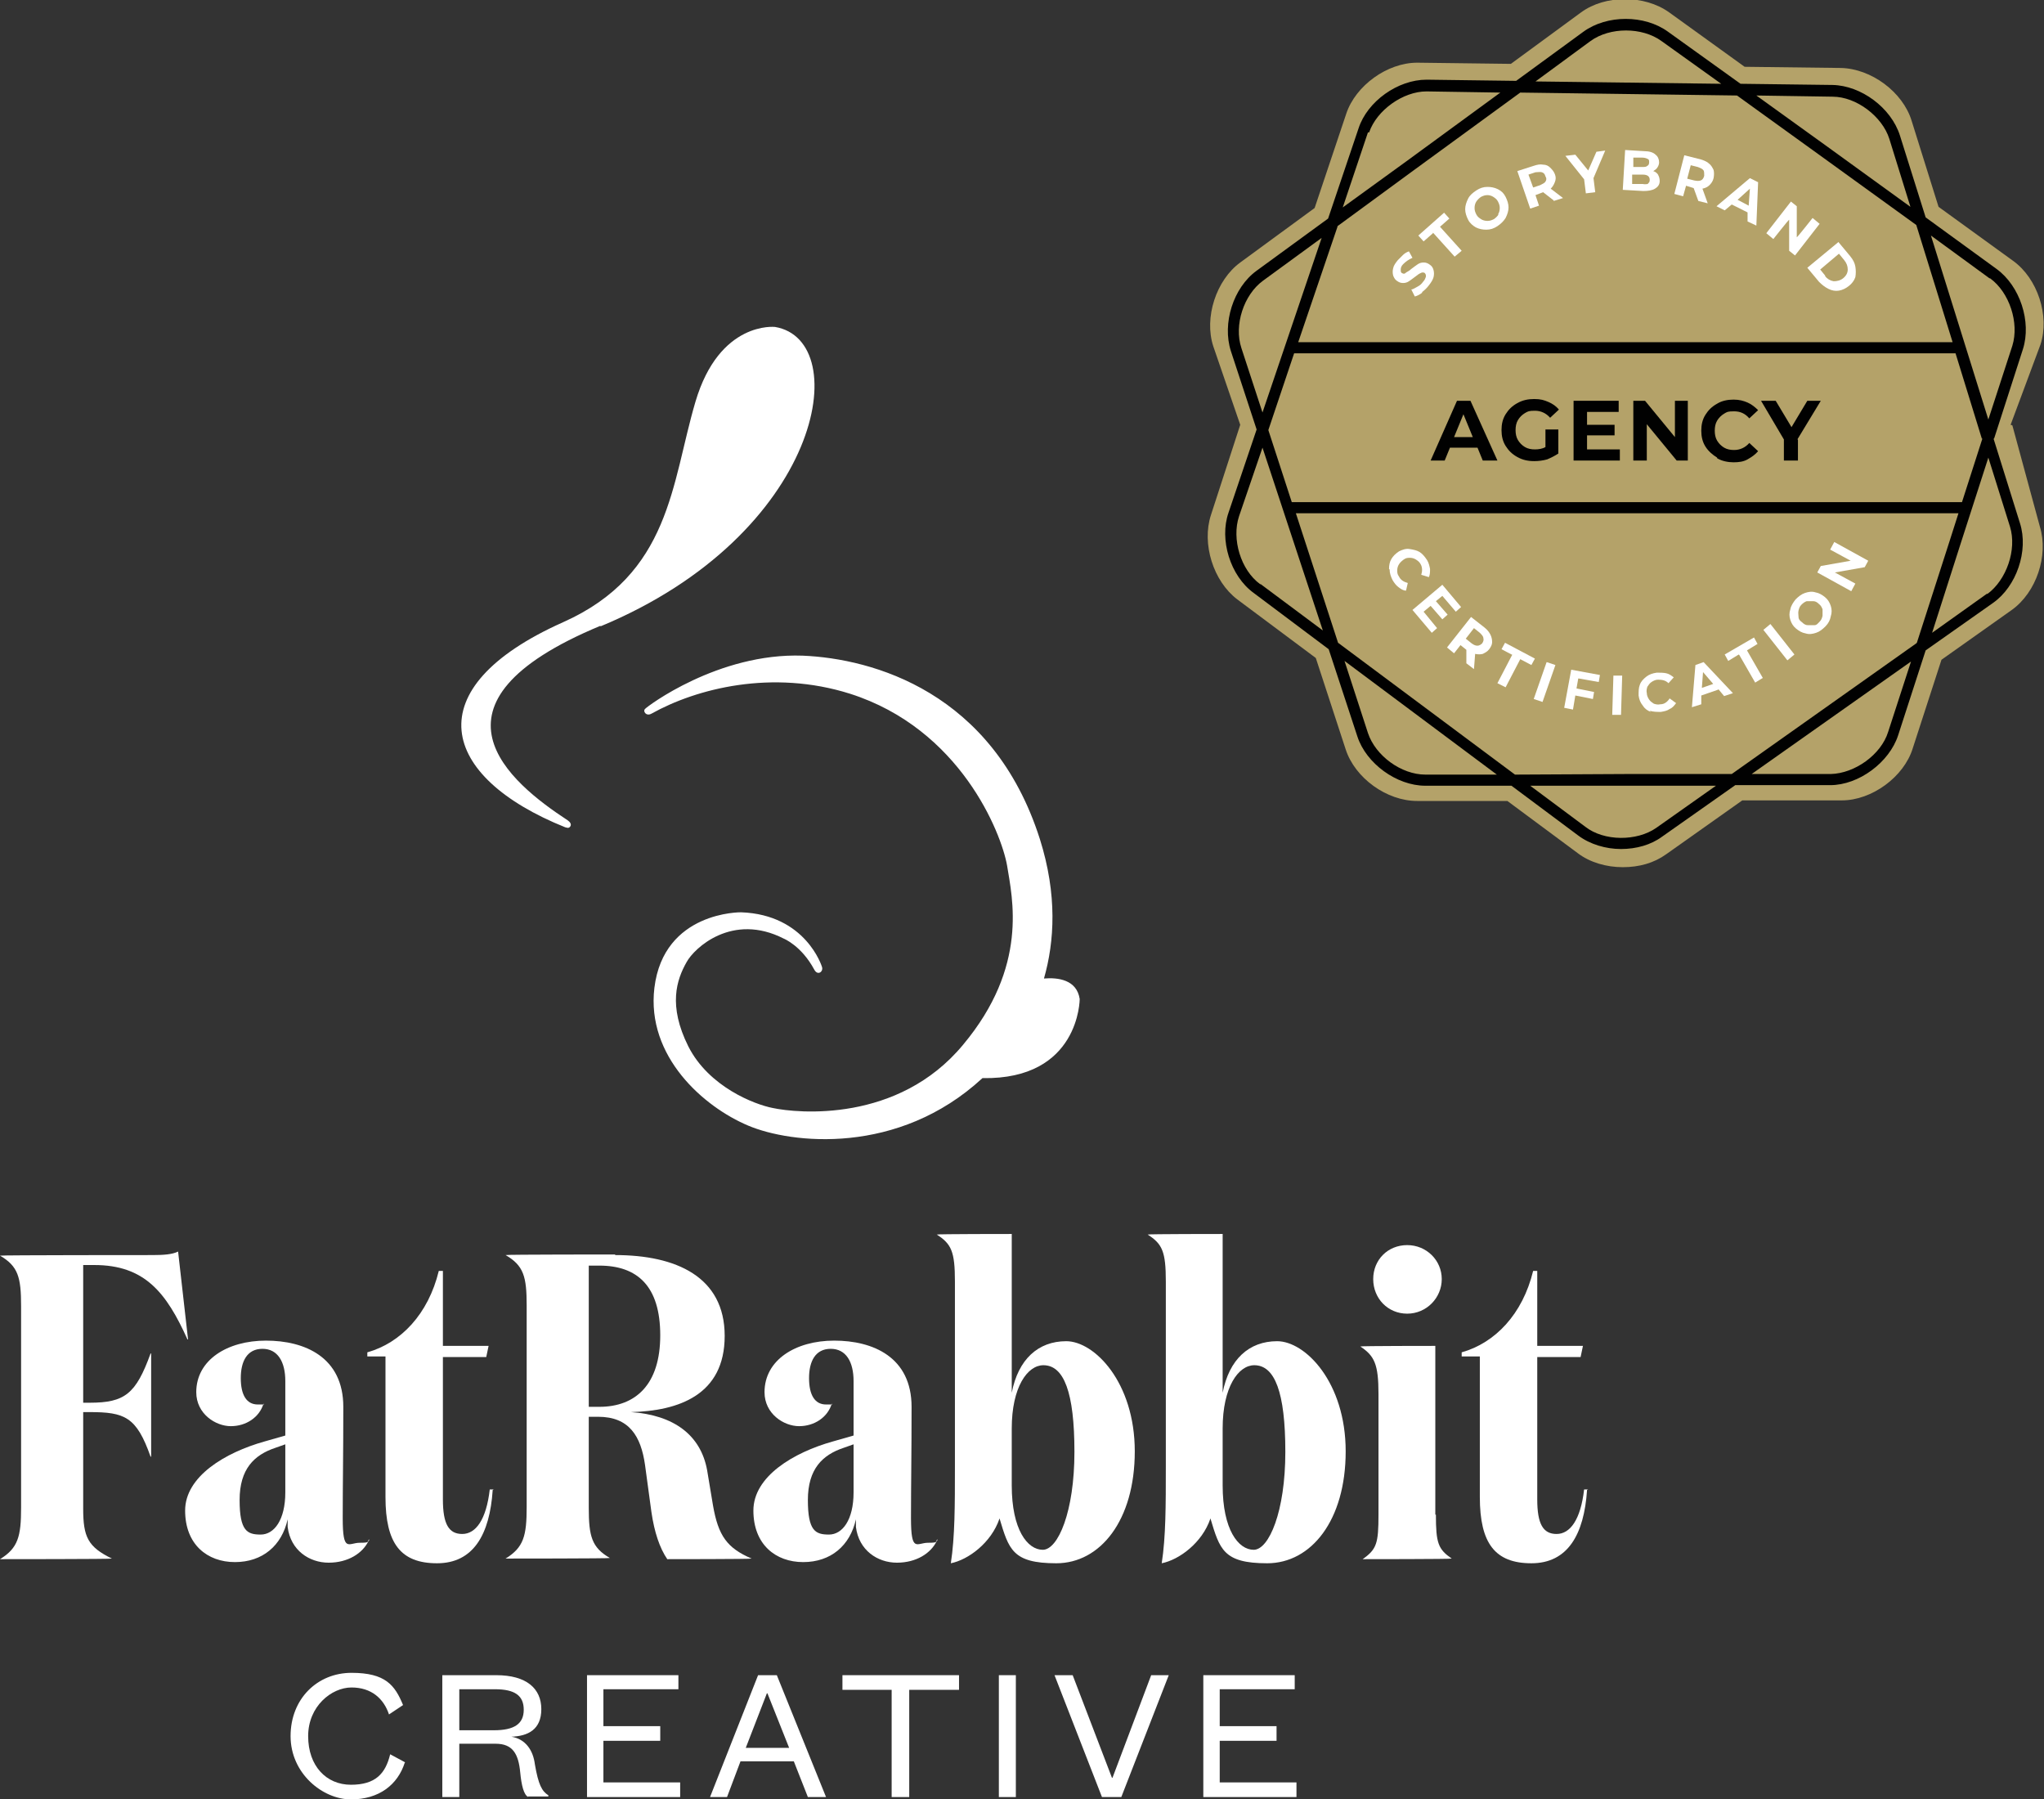 <?xml version="1.0" encoding="UTF-8"?>
<svg xmlns="http://www.w3.org/2000/svg" version="1.1" viewBox="0 0 348.9 307.1">
  <rect x="0" y="0" width="348.9" height="307.1" fill="#333333" stroke="none"/>
  <defs>
    <style>
      .cls-1 {
        fill: #010101;
      }

      .cls-2 {
        fill: #fff;
      }

      .cls-3 {
        fill: #b4a269;
      }
    </style>
  </defs>
  <!-- Generator: Adobe Illustrator 28.6.0, SVG Export Plug-In . SVG Version: 1.2.0 Build 709)  -->
  <g>
    <g id="Layer_2">
      <g id="Layer_1-2">
        <g>
          <path class="cls-3" d="M343.2,72.5l5.1-13.7c1.6-4.9-.5-11.3-4.7-14.3l-12.7-9.2-4.6-14.7c-1.5-4.9-6.9-8.9-12.1-9l-16.4-.2-12.9-9.3c-4.2-3-10.9-3-15,0l-12,8.8-15.9-.2s0,0-.1,0c-5.1,0-10.5,3.9-12.1,8.7l-5.4,16.1-12.7,9.3c-4.1,3-6.2,9.4-4.6,14.3l4.6,13.4-5,15.4c-1.6,4.9.4,11.3,4.5,14.4l13.4,10,5.1,15.6c1.6,4.9,7,8.8,12.2,8.8h15.4s12,8.9,12,8.9c2.1,1.6,4.9,2.4,7.7,2.4s5.3-.7,7.4-2.2l13-9.2h17c5.1,0,10.6-4,12.1-8.9l4.9-15.1,12-8.5c4.2-3,6.3-9.3,4.8-14.2l-4.7-17.3h0Z"></path>
          <path class="cls-1" d="M340.4,74.8l4.9-15.2c1.5-4.7-.5-10.8-4.5-13.7l-12.1-8.8-4.4-14c-1.5-4.7-6.6-8.5-11.5-8.6l-15.7-.2-12.4-8.9c-4-2.9-10.4-2.9-14.4,0l-11.5,8.4-15.2-.2s0,0-.1,0c-4.9,0-10.1,3.7-11.6,8.3l-5.2,15.4-12.2,8.9c-4,2.9-5.9,9-4.4,13.7l4.4,13.4-4.8,14.2c-1.6,4.6.3,10.8,4.3,13.7l12.8,9.6,4.9,14.9c1.5,4.6,6.7,8.4,11.6,8.4h14.7s11.4,8.5,11.4,8.5c2,1.5,4.7,2.3,7.3,2.3s5.1-.7,7-2.1l12.5-8.8h16.2c4.9,0,10.1-3.9,11.6-8.5l4.7-14.5,11.5-8.1c4-2.8,6.1-8.9,4.6-13.6l-4.5-14.4h0ZM339.7,47.5c3.3,2.4,5,7.6,3.8,11.5l-4.1,12.6-9.8-31.4,10,7.3h0ZM338.4,74.8l-3.5,10.9h-114.4l-4-12.3,4.4-13.1h112.9l4.5,14.6h0ZM312.8,16.5c4.1,0,8.5,3.4,9.7,7.2l3.6,11.6-14.5-10.5-11.8-8.5s13,.2,13,.2ZM271.5,7c3.3-2.4,8.8-2.4,12.1,0l10.2,7.3-31.7-.4,9.4-6.9h0ZM233.7,22.6c1.3-3.8,5.8-7,9.8-7s0,0,0,0l12.6.2-16,11.7-10.9,7.9s4.3-12.8,4.3-12.8ZM228.3,38.6l13.1-9.6,18.1-13.2,37,.5,14,10.1,16.6,12,6.2,20h-111.7l6.7-19.7h0ZM211.9,59.4c-1.3-3.9.4-9.1,3.7-11.5l10-7.3-10.1,29.8-3.6-11h0ZM215.1,99.7c-3.3-2.4-4.9-7.7-3.6-11.6l4-11.7,6.8,20.6,3.5,10.6-10.6-7.9h0ZM243.3,132.2h0c-4.1,0-8.5-3.2-9.8-7.1l-4-12.3,26,19.4h-12.1s0,0,0,0ZM282.7,141.3c-3.3,2.3-8.9,2.3-12.1-.2l-9.4-7h16.7s15,0,15,0l-10.2,7.2h0ZM322.3,124.9c-1.2,3.9-5.7,7.1-9.8,7.2h-13.5s27.2-19.2,27.2-19.2l-3.9,12h0ZM327.1,109.8l-31.5,22.3h-17.8c0,0-19.2.1-19.2.1l-30.2-22.5-4.3-13.2-2.9-8.9h113.1l-1.5,4.7-5.6,17.4h0ZM339.2,101.3l-9.4,6.7,4.8-15,4.8-14.9,3.7,11.8c1.2,3.9-.6,9.1-3.9,11.5h0Z"></path>
          <g>
            <path class="cls-2" d="M242.7,50c-.4.3-.8.5-1.2.6l-.6-1.2c.3,0,.7-.3,1.1-.5s.7-.5.9-.8c.3-.3.4-.6.5-.9,0-.2,0-.4-.2-.6-.1-.1-.3-.1-.4-.1s-.3.1-.5.2c-.2.1-.4.3-.7.5-.4.3-.8.6-1.1.8s-.6.3-1,.3-.7-.1-1.1-.4c-.3-.2-.5-.6-.6-.9-.1-.4-.1-.8,0-1.2.1-.5.4-.9.8-1.4.3-.3.6-.6.9-.9.3-.3.7-.5,1-.6l.6,1.1c-.7.3-1.2.7-1.6,1.1-.3.3-.4.6-.4.9,0,.3,0,.5.2.6s.4.2.6,0,.6-.3,1-.7c.4-.3.8-.6,1.1-.8.3-.2.6-.3,1-.3.4,0,.7.1,1.1.4.3.2.5.5.6.9.1.4.1.8,0,1.2s-.4.9-.8,1.4c-.3.4-.7.8-1.1,1.1h0Z"></path>
            <path class="cls-2" d="M244.6,39.8l-1.6,1.4-.9-1,4.4-3.9.9,1-1.6,1.4,3.7,4.1-1.2,1-3.7-4.1h0Z"></path>
            <path class="cls-2" d="M253.7,39.2c-.6,0-1.2-.1-1.8-.4-.5-.3-1-.7-1.3-1.3-.3-.6-.5-1.2-.5-1.8,0-.6.2-1.2.5-1.8.3-.6.8-1,1.4-1.4.6-.4,1.2-.6,1.9-.6.6,0,1.2.1,1.8.4.6.3,1,.7,1.3,1.3.3.6.5,1.2.5,1.8,0,.6-.2,1.2-.5,1.8-.3.5-.8,1-1.4,1.4-.6.4-1.2.6-1.9.6h0ZM255.7,36.6c.2-.3.3-.7.3-1.1,0-.4-.1-.7-.3-1.1-.2-.4-.5-.6-.8-.8-.3-.2-.7-.3-1-.3-.4,0-.7.1-1.1.3-.3.2-.6.5-.8.8s-.3.7-.3,1.1c0,.4.1.7.3,1.1.2.4.5.6.8.8.3.2.7.3,1.1.3.4,0,.7-.1,1.1-.3.3-.2.6-.5.8-.8h0Z"></path>
            <path class="cls-2" d="M265.2,34.2l-1.8-1.4h0s-1.3.5-1.3.5l.6,1.8-1.5.5-2.2-6.4,2.8-.9c.6-.2,1.1-.3,1.6-.2.5,0,.9.2,1.2.5.3.3.6.6.8,1.1s.2.9,0,1.4-.4.8-.7,1.1l2.1,1.6-1.6.5h0ZM263.2,29.4c-.3-.1-.7,0-1.1,0l-1.2.4.8,2.2,1.2-.4c.4-.2.8-.4.9-.6.2-.3.2-.6,0-.9-.1-.4-.3-.6-.6-.7h0Z"></path>
            <path class="cls-2" d="M272,30.4l.3,2.4-1.6.2-.3-2.4-3.2-4,1.7-.2,2.2,2.7,1.4-3.2,1.5-.2-2,4.7h0Z"></path>
            <path class="cls-2" d="M283,29.8c.2.3.3.7.3,1.1,0,.6-.3,1-.8,1.3-.5.3-1.2.4-2,.4l-3.5-.2.4-6.8,3.3.2c.8,0,1.5.2,1.9.6.4.3.6.8.6,1.3,0,.3-.1.6-.3.9-.2.3-.4.4-.7.6.4.1.7.4.9.7h0ZM281.3,31.3c.2-.1.3-.3.3-.6,0-.6-.4-.9-1.2-.9h-1.8c0-.1,0,1.6,0,1.6h1.8c.4.1.7,0,.9,0h0ZM278.8,26.9v1.6c0,0,1.5,0,1.5,0,.4,0,.7,0,.9-.2.2-.1.3-.3.3-.6,0-.3,0-.5-.3-.6-.2-.1-.5-.2-.9-.2h-1.6Z"></path>
            <path class="cls-2" d="M289.9,34.3l-.8-2.2h0s-1.3-.4-1.3-.4l-.5,1.8-1.5-.4,1.7-6.6,2.8.7c.6.2,1.1.4,1.4.7.4.3.6.7.8,1.1.1.4.1.9,0,1.4s-.4.9-.7,1.2c-.3.3-.7.5-1.2.6l.9,2.5-1.6-.4h0ZM290.8,29.1c-.2-.3-.5-.4-1-.6l-1.2-.3-.6,2.3,1.2.3c.5.1.8.1,1.1,0,.3-.1.5-.4.6-.8,0-.4,0-.7-.1-.9h0Z"></path>
            <path class="cls-2" d="M298.4,36.3l-2.8-1.4-1.2,1-1.4-.7,5.7-4.8,1.4.7-.3,7.4-1.5-.7v-1.6h.1ZM298.5,35l.2-2.8-2.1,1.9,1.9,1h0Z"></path>
            <path class="cls-2" d="M310.6,38.2l-4.2,5.4-1-.8v-5.3c-.1,0-2.7,3.3-2.7,3.3l-1.2-1,4.2-5.4,1,.8v5.3c.1,0,2.7-3.3,2.7-3.3l1.2,1h0Z"></path>
            <path class="cls-2" d="M313.8,41.3l2,2.4c.5.6.8,1.2.9,1.8.1.6.1,1.2,0,1.8-.2.6-.6,1.1-1.1,1.5-.5.4-1.1.7-1.7.8s-1.2,0-1.8-.3c-.6-.3-1.1-.7-1.6-1.2l-2-2.4,5.2-4.3h0ZM311.5,47.1c.4.5.9.8,1.5.9.5,0,1.1-.1,1.6-.5.5-.4.8-.9.8-1.5,0-.6-.2-1.1-.6-1.6l-.9-1.1-3.2,2.7.9,1.1h0Z"></path>
          </g>
          <g>
            <path class="cls-1" d="M252.2,76.4h-4.7l-.9,2.2h-2.4l4.5-10.2h2.3l4.6,10.2h-2.5l-.9-2.2h0ZM251.4,74.6l-1.6-3.9-1.6,3.9h3.2,0Z"></path>
            <path class="cls-1" d="M263.8,73.3h2.2v4.1c-.6.4-1.2.7-1.9,1-.7.2-1.5.3-2.2.3-1.1,0-2-.2-2.9-.7s-1.5-1.1-2-1.9-.7-1.7-.7-2.7.2-1.9.7-2.7c.5-.8,1.1-1.4,2-1.9.9-.5,1.8-.7,2.9-.7s1.7.2,2.4.5c.7.3,1.3.7,1.8,1.3l-1.5,1.4c-.7-.8-1.6-1.2-2.6-1.2s-1.2.1-1.7.4c-.5.3-.9.7-1.2,1.2-.3.5-.4,1.1-.4,1.7s.1,1.2.4,1.7c.3.5.7.9,1.2,1.2.5.3,1.1.4,1.7.4s1.3-.1,1.8-.4v-3h0Z"></path>
            <path class="cls-1" d="M276.5,76.7v1.9h-7.9v-10.2h7.7v1.9h-5.4v2.2h4.7v1.8h-4.7v2.4h5.6Z"></path>
            <path class="cls-1" d="M288.1,68.4v10.2h-1.9l-5.1-6.2v6.2h-2.3v-10.2h2l5.1,6.2v-6.2s2.3,0,2.3,0Z"></path>
            <path class="cls-1" d="M293.1,78.1c-.8-.5-1.5-1.1-2-1.9s-.7-1.7-.7-2.7.2-1.9.7-2.7c.5-.8,1.1-1.4,2-1.9.8-.5,1.8-.7,2.8-.7s1.7.2,2.4.5,1.3.8,1.8,1.3l-1.5,1.4c-.7-.8-1.5-1.2-2.6-1.2s-1.2.1-1.7.4-.9.7-1.2,1.2c-.3.5-.4,1.1-.4,1.7s.1,1.2.4,1.7c.3.5.7.9,1.2,1.2.5.3,1.1.4,1.7.4,1,0,1.9-.4,2.6-1.2l1.5,1.4c-.5.6-1.1,1-1.8,1.4s-1.5.5-2.4.5-2-.2-2.8-.7h0Z"></path>
            <path class="cls-1" d="M306.9,75v3.6h-2.4v-3.6l-3.9-6.6h2.5l2.7,4.5,2.7-4.5h2.3l-4,6.6h0Z"></path>
          </g>
          <g>
            <path class="cls-2" d="M237.1,97.1c0-.6.1-1.2.4-1.7.3-.5.7-.9,1.3-1.3.6-.3,1.2-.5,1.8-.4s1.2.2,1.7.5.9.8,1.3,1.4c.3.5.4,1,.5,1.5,0,.5,0,1-.2,1.4l-1.3-.4c.2-.6.2-1.3-.1-1.8-.2-.4-.5-.6-.8-.8-.3-.2-.7-.3-1-.3-.4,0-.7,0-1.1.3s-.6.5-.8.8c-.2.3-.3.7-.3,1,0,.4,0,.7.3,1.1.3.6.8.9,1.5,1.1l-.3,1.3c-.5,0-.9-.3-1.3-.6-.4-.3-.7-.7-1-1.2-.3-.6-.5-1.2-.5-1.8h0Z"></path>
            <path class="cls-2" d="M245.3,107.2l-.9.8-3.3-3.9,5.1-4.3,3.2,3.8-.9.8-2.3-2.7-1.1.9,2,2.3-.9.8-2-2.3-1.2,1,2.3,2.8h0Z"></path>
            <path class="cls-2" d="M250.3,113.1v-2.2c.1,0,0,0,0,0l-1-.8-1.1,1.4-1.2-1,4.1-5.2,2.3,1.8c.5.4.8.8,1,1.2.2.4.3.8.3,1.3,0,.4-.2.8-.5,1.2-.3.4-.7.6-1.1.8-.4.1-.8.1-1.3,0l-.2,2.6-1.3-1h0ZM253.2,108.9c0-.3-.3-.6-.6-.9l-1-.8-1.4,1.8,1,.8c.4.3.7.4,1,.4s.6-.2.8-.4c.2-.3.3-.6.2-.9Z"></path>
            <path class="cls-2" d="M258.2,111.8l-1.9-1,.6-1.1,5.1,2.7-.6,1.1-1.9-1-2.5,4.8-1.4-.7,2.5-4.8h0Z"></path>
            <path class="cls-2" d="M264,113l1.5.5-2.2,6.3-1.5-.5,2.2-6.3h0Z"></path>
            <path class="cls-2" d="M269.4,115.8l-.3,1.7,3,.6-.2,1.2-3-.6-.4,2.4-1.5-.3,1.2-6.5,4.9.9-.2,1.2-3.4-.6h0Z"></path>
            <path class="cls-2" d="M275.4,115.3h1.5c0,0-.2,6.7-.2,6.7h-1.5c0,0,.2-6.7.2-6.7h0Z"></path>
            <path class="cls-2" d="M281.8,121.5c-.6-.2-1.1-.6-1.4-1.1-.4-.5-.6-1-.7-1.7,0-.7,0-1.3.2-1.8.2-.6.6-1,1.1-1.4s1.1-.6,1.8-.7c.6,0,1.1,0,1.6.1.5.1.9.4,1.3.7l-.9,1c-.5-.5-1.1-.6-1.8-.6-.4,0-.8.2-1.1.4-.3.2-.5.5-.7.8-.1.3-.2.7-.1,1.1,0,.4.2.8.4,1.1.2.3.5.5.8.7.3.1.7.2,1.1.1.7,0,1.2-.4,1.6-1l1.1.8c-.3.4-.6.8-1.1,1-.4.3-.9.4-1.5.5-.7,0-1.3,0-1.9-.2h0Z"></path>
            <path class="cls-2" d="M293.3,117.7l-2.9,1v1.5c0,0-1.6.5-1.6.5l.6-7.2,1.4-.5,5,5.3-1.5.5-1-1.2h0ZM292.5,116.8l-1.8-2.1-.2,2.7,2-.7h0Z"></path>
            <path class="cls-2" d="M296.8,111.7l-1.8,1.1-.6-1.1,5-2.9.6,1.1-1.8,1.1,2.7,4.7-1.3.8-2.7-4.7h0Z"></path>
            <path class="cls-2" d="M301,107.5l1.2-1,4.1,5.2-1.2,1-4.1-5.2Z"></path>
            <path class="cls-2" d="M310,108c-.6.2-1.2.3-1.8.1-.6-.1-1.1-.4-1.6-.8-.5-.4-.8-.9-1-1.5s-.2-1.2,0-1.8c.1-.6.5-1.2.9-1.7.5-.5,1-.9,1.6-1.1.6-.2,1.2-.3,1.8-.1.6.1,1.1.4,1.6.8s.8.9,1,1.5.2,1.2,0,1.8c-.1.6-.4,1.2-.9,1.7-.5.5-1,.9-1.6,1.1h0ZM311.1,105.1c0-.4,0-.7,0-1.1-.1-.3-.3-.7-.6-.9-.3-.3-.6-.5-1-.5-.4,0-.7,0-1.1,0-.3.1-.6.3-.9.6s-.4.6-.5,1,0,.7,0,1.1.3.7.6.9c.3.3.6.5,1,.5s.7,0,1.1,0,.6-.3.9-.6.4-.6.5-1Z"></path>
            <path class="cls-2" d="M313.1,92.5l5.8,3.2-.6,1.1-5.1.9,3.5,1.9-.7,1.3-5.8-3.2.6-1.1,5.1-.9-3.5-1.9.7-1.3h0Z"></path>
          </g>
        </g>
      </g>
      <g>
        <g>
          <path class="cls-2" d="M69.1,300.8c-1.2,3.8-4.4,6.3-9.2,6.3s-10.3-4.4-10.3-10.8,4.6-10.8,10.4-10.8,7.4,2.1,8.8,5.5l-2.4,1.6c-.9-2.7-3-4.6-6.4-4.6s-7.4,3.2-7.4,8.3,3.1,8.3,7.3,8.3,5.9-1.9,6.7-5.2l2.6,1.4h0,0Z"></path>
          <path class="cls-2" d="M90.2,306.7c-.8-.3-1.2-2.1-1.4-4.2-.3-3.2-1.3-4.9-4.2-4.9h-6.2v9.1h-2.9v-20.8h9.2c5.2,0,7.7,2.3,7.7,5.8s-2.3,4.6-5.1,4.7c2.4.4,3.7,2.3,4,4.7.6,3.5,1.2,4.6,2.3,5.3v.2h-3.5,0ZM78.4,295.3h5.9c3.5,0,5.1-1.1,5.1-3.5s-1.5-3.5-4.9-3.5h-6.1v7h0Z"></path>
          <path class="cls-2" d="M116.1,306.7h-15.9v-20.8h15.6v2.4h-12.8v6.3h9.7v2.5h-9.7v7.1h13.1v2.4h0Z"></path>
          <path class="cls-2" d="M135.6,300.6h-9.2l-2.3,6.1h-2.9l8.2-20.8h3.2l8.4,20.8h-3.1l-2.4-6.1h0,0ZM127.3,298.3h7.4l-3.7-9.3h-.1s-3.6,9.3-3.6,9.3Z"></path>
          <path class="cls-2" d="M152.2,306.7v-18.3h-8.4v-2.5h19.9v2.5h-8.5v18.3h-2.9Z"></path>
          <path class="cls-2" d="M173.4,285.9v20.8h-2.9v-20.8h2.9Z"></path>
          <path class="cls-2" d="M188.1,306.7l-8.1-20.8h3.1l6.7,17.5h.1l6.6-17.5h3l-8.1,20.8h-3.2Z"></path>
          <path class="cls-2" d="M221.3,306.7h-15.9v-20.8h15.6v2.4h-12.8v6.3h9.7v2.5h-9.7v7.1h13.1v2.4h0,0Z"></path>
        </g>
        <g>
          <path class="cls-2" d="M14.2,257.5c0,4.8.8,6.5,4.9,8.5h0c0,.1-19.1.1-19.1.1h0c3.1-1.9,3.6-3.9,3.6-8.8v-34.4c0-4.9-.5-6.8-3.6-8.6h0c0-.1,26-.1,26-.1,1.9,0,3.4-.1,4.4-.6l1.7,15h-.1c-3.6-8-7.3-12.7-15.9-12.7h-1.9v23.5h1.1c6,0,7.9-1.5,10.4-8.4h.1v17.6h-.1c-2.4-6.8-4.4-7.6-10.4-7.6h-1.1v16.5h0Z"></path>
          <path class="cls-2" d="M62.9,263c-1,2.1-3.5,3.7-6.8,3.7s-6.5-2.1-7-6.1v-1.3c-1,4.5-4.3,7.3-9,7.3s-8.5-3-8.5-8.8,6.8-9.9,13.6-11.8l3.5-1v-9.3c0-3.3-1.3-5.5-3.9-5.5s-3.7,2.1-3.7,5,1,4.5,2.9,4.5.7,0,1-.2c-.7,2.4-3,3.9-5.6,3.9s-5.9-2.1-5.9-5.8c0-5.5,5.3-8.8,11.9-8.8s13.2,2.8,13.2,11.3-.1,13-.1,19,1,4.2,2.9,4.2,1.2-.2,1.6-.6v.2h0ZM47,247.1c-3.6,1.2-6.1,3.6-6.1,8.9s1.3,5.9,3.6,5.9,4.2-2.5,4.2-7.2v-8.2l-1.7.6h0Z"></path>
          <path class="cls-2" d="M84.1,254.3c-.5,7.6-3.3,12.5-9.5,12.5s-8.8-3.4-8.8-11.3v-24c0,0-3.1,0-3.1,0v-.7c5.7-1.6,10.4-6.5,12.2-13.9h.7v12.8h7.8l-.4,1.9h-7.4v24.3c0,4.2,1,5.9,3.3,5.9s4.1-2.4,4.7-7.6h.7c0,0,0,0,0,0h0Z"></path>
          <path class="cls-2" d="M105,214.2c10.4,0,18.7,3.7,18.7,13.8s-7.9,12.8-16,13c7.3.5,11.9,3.9,13,9.9l1,6c.9,5.2,2.4,7.3,6.6,9.1h0c0,.1-14.4.1-14.4.1-1.3-1.9-2.2-4.6-2.7-8l-1.1-8.1c-.7-4.9-2.7-8.2-8-8.2h-1.6v15.5c0,4.9.5,6.8,3.6,8.6h0c0,.1-17.8.1-17.8.1h0c3.1-1.9,3.6-3.9,3.6-8.8v-34.4c0-4.9-.5-6.8-3.6-8.6h0c0-.1,18.7-.1,18.7-.1h0ZM100.5,240.1h1.8c6.2,0,10.4-3.8,10.4-12.2s-3.9-11.9-10.4-11.9h-1.8v24h0Z"></path>
          <path class="cls-2" d="M159.9,263c-1,2.1-3.5,3.7-6.8,3.7s-6.5-2.1-7-6.1v-1.3c-1,4.5-4.3,7.3-9,7.3s-8.5-3-8.5-8.8,6.8-9.9,13.6-11.8l3.5-1v-9.3c0-3.3-1.3-5.5-3.9-5.5s-3.7,2.1-3.7,5,1,4.5,2.9,4.5.7,0,1-.2c-.7,2.4-3,3.9-5.6,3.9s-5.9-2.1-5.9-5.8c0-5.5,5.3-8.8,11.9-8.8s13.2,2.8,13.2,11.3-.1,13-.1,19,1,4.2,2.9,4.2,1.2-.2,1.6-.6v.2h0ZM144,247.1c-3.6,1.2-6.1,3.6-6.1,8.9s1.3,5.9,3.6,5.9,4.2-2.5,4.2-7.2v-8.2l-1.7.6h0Z"></path>
          <path class="cls-2" d="M170.6,259.2c-1.4,4.1-5.3,7-8.3,7.6.7-4.5.7-9.9.7-16.5v-31.6c0-5.1-.6-6.4-3.1-8h0c0-.1,12.8-.1,12.8-.1v27.1c1.1-5.7,4.5-8.8,9.3-8.8s11.7,7,11.7,18.8-5.9,19.1-13.4,19.1-8.1-2.4-9.7-7.7h0,0ZM178.1,233c-2.7,0-5.4,3.7-5.4,10.8v9.7c0,7.6,2.7,11,5.3,11s5.4-6.5,5.4-16.7-1.8-14.8-5.3-14.8h0Z"></path>
          <path class="cls-2" d="M206.6,259.2c-1.4,4.1-5.3,7-8.3,7.6.7-4.5.7-9.9.7-16.5v-31.6c0-5.1-.6-6.4-3.1-8h0c0-.1,12.8-.1,12.8-.1v27.1c1.1-5.7,4.5-8.8,9.3-8.8s11.7,7,11.7,18.8-5.9,19.1-13.4,19.1-8.1-2.4-9.7-7.7h0ZM214.1,233c-2.7,0-5.4,3.7-5.4,10.8v9.7c0,7.6,2.7,11,5.3,11s5.4-6.5,5.4-16.7-1.8-14.8-5.3-14.8h0Z"></path>
          <path class="cls-2" d="M245.1,258.5c0,4.9.4,5.9,2.7,7.5h0c0,.1-15.2.1-15.2.1h0c2.4-1.7,2.7-2.7,2.7-7.6v-20.6c0-5.1-.7-6.5-3.1-8.1h0c0-.1,12.8-.1,12.8-.1v28.8h0ZM240.2,212.5c3.3,0,5.9,2.6,5.9,5.8s-2.6,5.9-5.9,5.9-5.8-2.6-5.8-5.9,2.5-5.8,5.8-5.8Z"></path>
          <path class="cls-2" d="M270.9,254.3c-.5,7.6-3.3,12.5-9.5,12.5s-8.8-3.4-8.8-11.3v-24c0,0-3.1,0-3.1,0v-.7c5.7-1.6,10.4-6.5,12.2-13.9h.7v12.8h7.8l-.4,1.9h-7.4v24.3c0,4.2,1,5.9,3.3,5.9s4.1-2.4,4.7-7.6h.7q0,0,0,0h0Z"></path>
        </g>
        <path class="cls-2" d="M167.7,184c-14.4,13.3-32.7,11.2-40,8.1-7.6-3.2-17.4-11.8-16-23.5,1.6-13.1,14.8-12.9,14.8-12.9,11.1.4,13.8,9.3,13.8,9.3.3.8-.7,1.6-1.3.5-2.2-4.1-5.2-5.3-5.2-5.3-8.8-4.5-15.3,1.6-16.6,4-1.7,3-3.2,7.4.3,14.4,3.5,6.9,11.3,9.9,14.4,10.5,4.2.9,21.4,2.6,32.5-10.8,11.2-13.4,8.4-25,7.5-30.6-1-5.6-8-23.3-26.8-29.3-13.3-4.2-26.2-.9-33.9,3.4-.9.5-1.5-.4-1.1-.8.3-.4,12.5-9.6,26.9-9.1,12,.5,32.5,6.2,40.5,31.3,3,9.5,2.5,17.5.7,23.8,2.4-.2,5.6.2,6.1,3.5,0,0,0,13.8-16.6,13.5h0s0,0,0,0ZM102.5,106.9c37.8-15.7,43.4-48.8,29.8-51.1,0,0-9.5-1.1-13.6,12.8-4.1,13.9-4.2,29.4-22.6,37.6-25.3,11.3-21,26.4.4,35,.2,0,.4.2.7,0,0,0,.7-.5-.3-1.2-9.8-6.4-26.4-19.9,5.6-33.2h0Z"></path>
      </g>
    </g>
  </g>
</svg>
